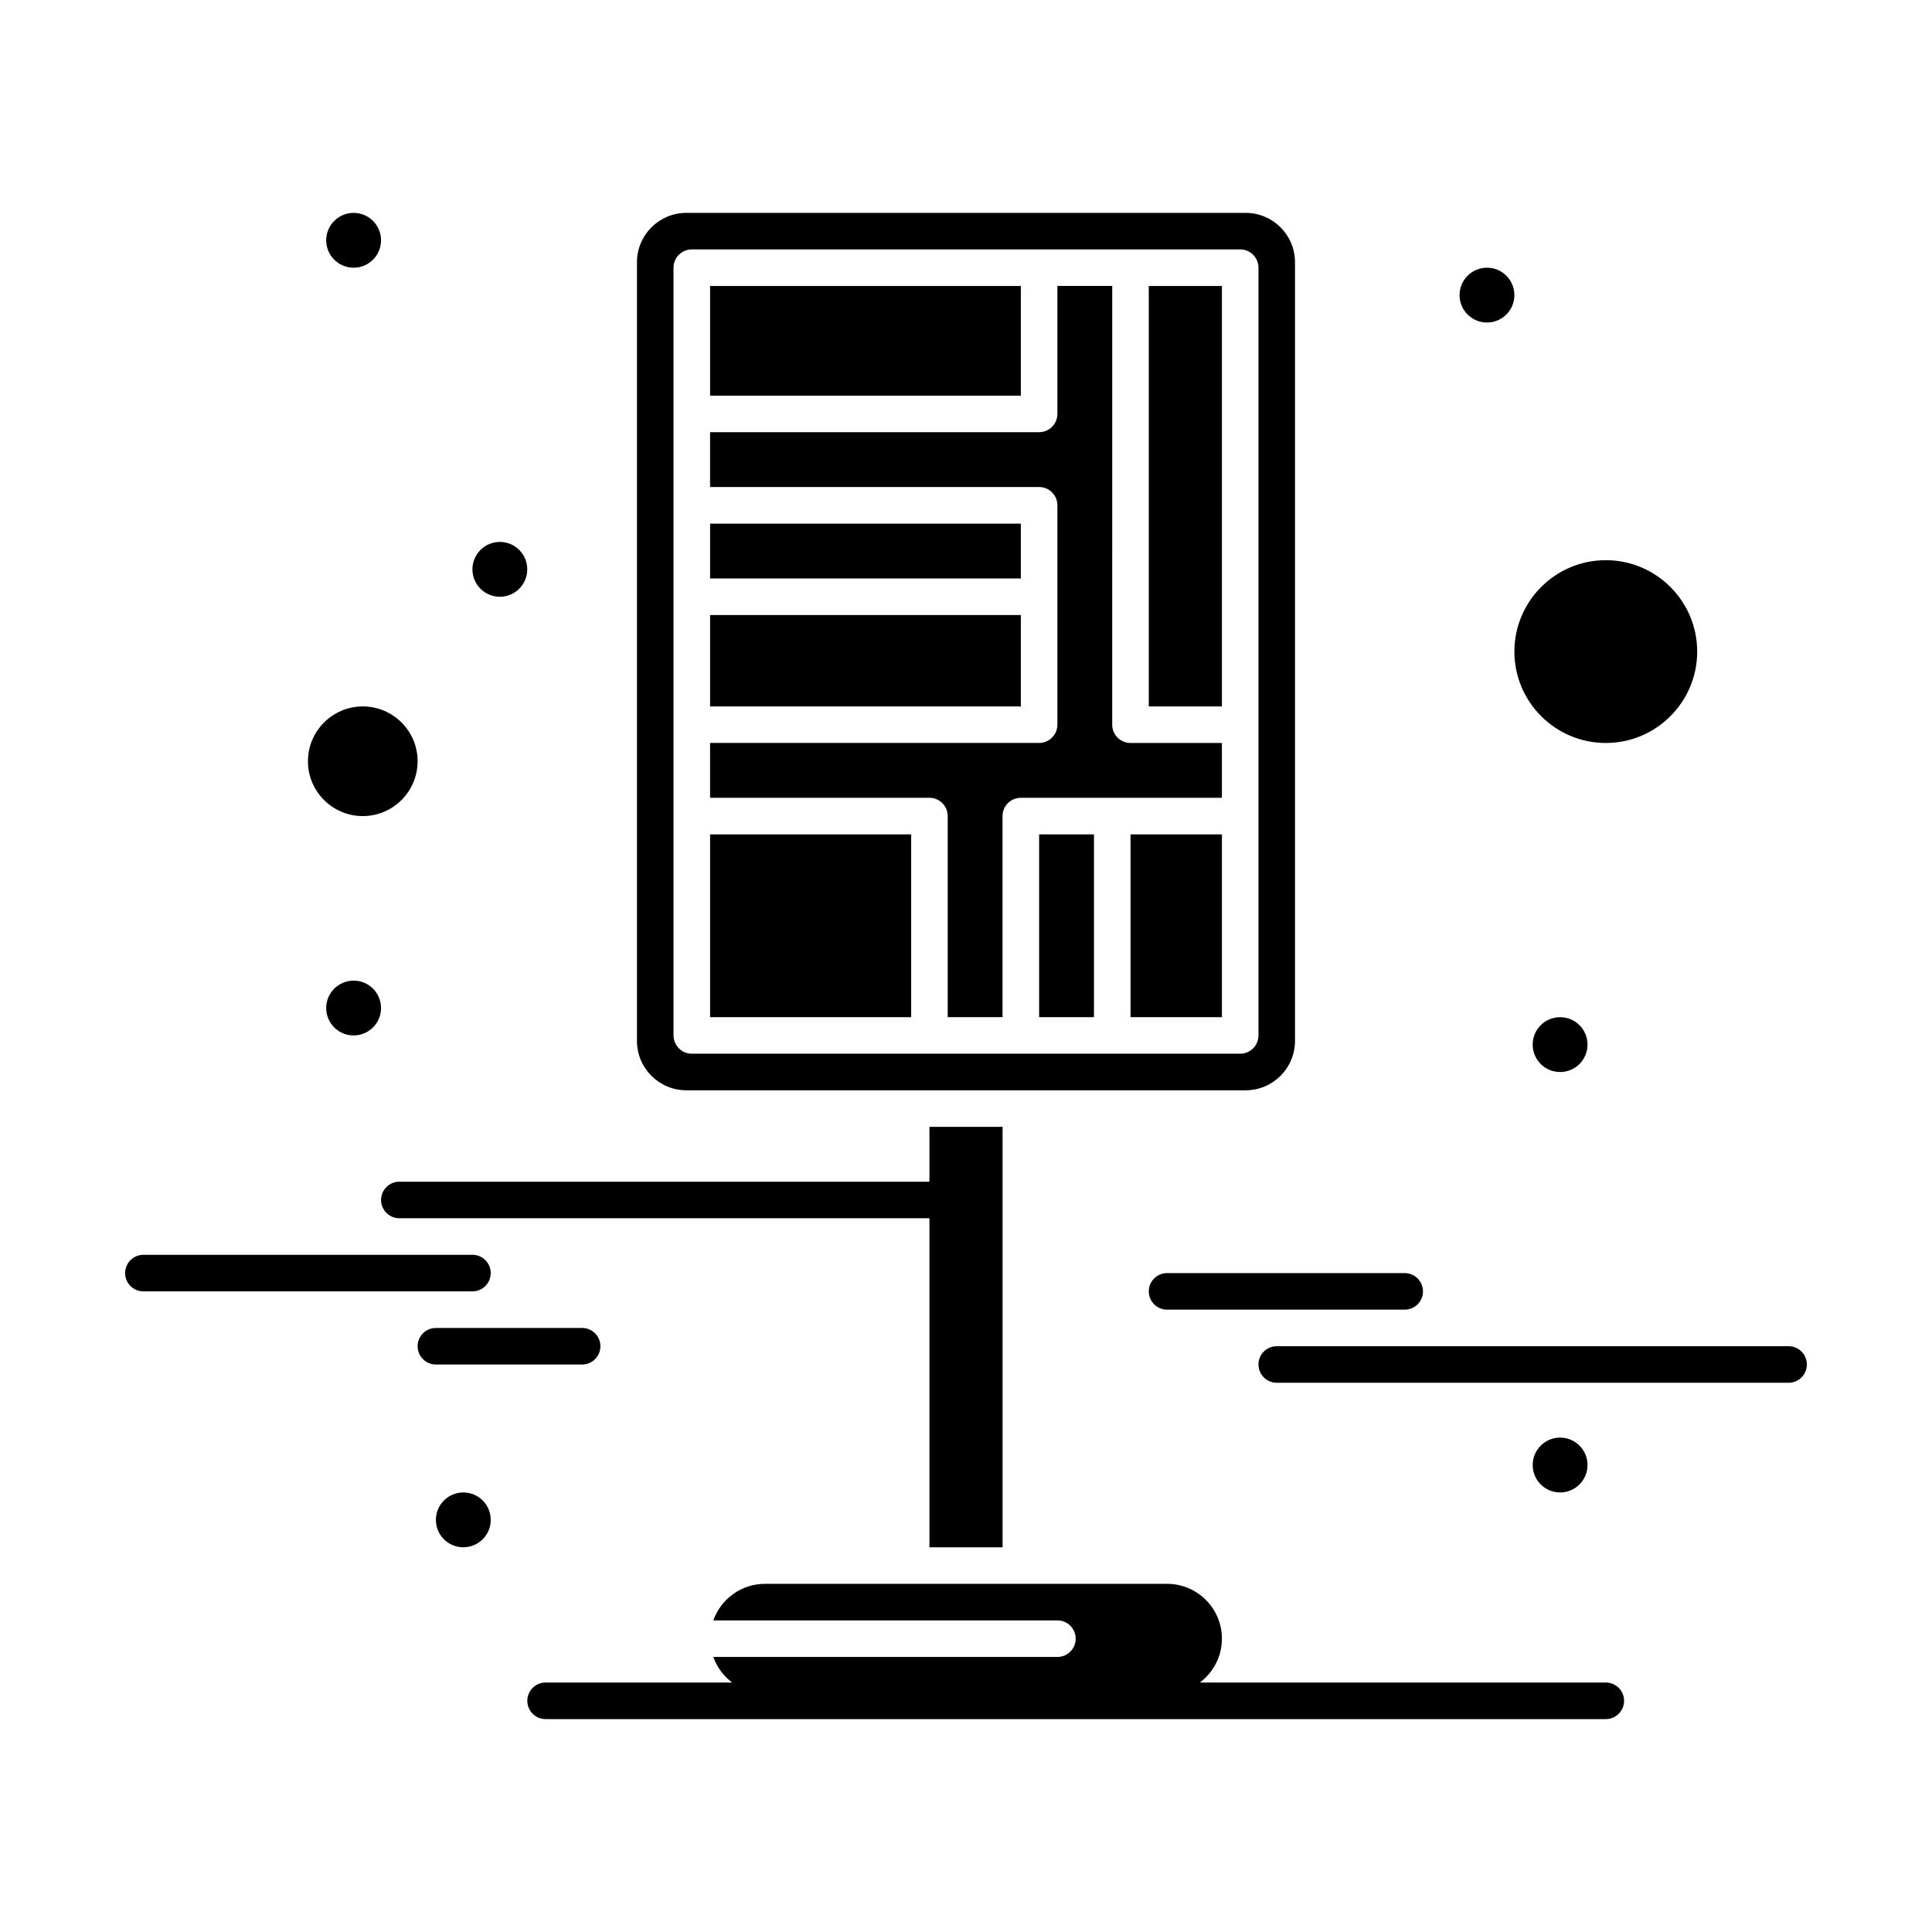 <?xml version="1.0" encoding="UTF-8"?>
<!-- Uploaded to: SVG Repo, www.svgrepo.com, Generator: SVG Repo Mixer Tools -->
<svg fill="#000000" width="800px" height="800px" version="1.1" viewBox="144 144 512 512" xmlns="http://www.w3.org/2000/svg">
 <g>
  <path d="m443.6 365.12h24.223v48.441h-24.223z"/>
  <path d="m332.18 365.12h53.289v48.441h-53.289z"/>
  <path d="m395.15 360.27v53.289h14.531v-53.289c0-2.676 2.168-4.844 4.844-4.844h53.289v-14.531h-24.223c-2.676 0-4.844-2.168-4.844-4.844l0.004-116.27h-14.531v33.91c0 2.676-2.168 4.844-4.844 4.844h-87.199v14.531h87.199c2.676 0 4.844 2.168 4.844 4.844v58.133c0 2.676-2.168 4.844-4.844 4.844h-87.199v14.531h58.133c2.672 0.004 4.84 2.172 4.84 4.848z"/>
  <path d="m419.38 365.12h14.531v48.441h-14.531z"/>
  <path d="m448.44 219.79h19.379v111.42h-19.379z"/>
  <path d="m332.18 306.99h82.352v24.223h-82.352z"/>
  <path d="m332.18 219.79h82.352v29.066h-82.352z"/>
  <path d="m332.18 282.77h82.352v14.531h-82.352z"/>
  <path d="m240.14 360.27c8.012 0 14.531-6.519 14.531-14.531 0-8.012-6.519-14.531-14.531-14.531s-14.531 6.519-14.531 14.531c-0.004 8.012 6.516 14.531 14.531 14.531z"/>
  <path d="m569.55 340.9c13.355 0 24.223-10.867 24.223-24.223s-10.867-24.223-24.223-24.223-24.223 10.867-24.223 24.223 10.867 24.223 24.223 24.223z"/>
  <path d="m325.88 432.94h148.23c7.211 0 13.078-5.867 13.078-13.078v-206.37c0-7.211-5.867-13.078-13.078-13.078h-148.23c-7.211 0-13.078 5.867-13.078 13.078v206.37c0 7.211 5.867 13.078 13.078 13.078zm-3.391-218c0-2.676 2.168-4.844 4.844-4.844h145.33c2.676 0 4.844 2.168 4.844 4.844v203.46c0 2.676-2.168 4.844-4.844 4.844h-145.33c-2.676 0-4.844-2.168-4.844-4.844z"/>
  <path d="m409.69 554.05v-111.42h-19.379v14.531h-140.48c-2.676 0-4.844 2.168-4.844 4.844 0 2.676 2.168 4.844 4.844 4.844h140.48v87.199z"/>
  <path d="m569.55 589.89h-107.58c3.543-2.652 5.852-6.871 5.852-11.625 0-8.016-6.519-14.531-14.531-14.531h-106.57c-6.312 0-11.684 4.055-13.684 9.688h91.188c2.676 0 4.844 2.168 4.844 4.844s-2.168 4.844-4.844 4.844h-91.195c0.969 2.727 2.731 5.074 5 6.781h-49.445c-2.676 0-4.844 2.168-4.844 4.844s2.168 4.844 4.844 4.844h280.97c2.676 0 4.844-2.168 4.844-4.844 0.004-2.676-2.164-4.844-4.84-4.844z"/>
  <path d="m617.99 500.76h-135.64c-2.676 0-4.844 2.168-4.844 4.844s2.168 4.844 4.844 4.844h135.64c2.676 0 4.844-2.168 4.844-4.844s-2.168-4.844-4.844-4.844z"/>
  <path d="m274.05 481.38c0-2.676-2.168-4.844-4.844-4.844h-87.199c-2.676 0-4.844 2.168-4.844 4.844 0 2.676 2.168 4.844 4.844 4.844h87.199c2.676 0 4.844-2.168 4.844-4.844z"/>
  <path d="m298.27 505.61c2.676 0 4.844-2.168 4.844-4.844s-2.168-4.844-4.844-4.844h-38.754c-2.676 0-4.844 2.168-4.844 4.844s2.168 4.844 4.844 4.844z"/>
  <path d="m448.44 486.23c0 2.676 2.168 4.844 4.844 4.844h62.977c2.676 0 4.844-2.168 4.844-4.844 0-2.676-2.168-4.844-4.844-4.844h-62.977c-2.676 0-4.844 2.168-4.844 4.844z"/>
  <path d="m564.71 532.25c0 4.012-3.254 7.266-7.269 7.266-4.012 0-7.266-3.254-7.266-7.266 0-4.016 3.254-7.269 7.266-7.269 4.016 0 7.269 3.254 7.269 7.269"/>
  <path d="m564.71 420.83c0 4.016-3.254 7.266-7.269 7.266-4.012 0-7.266-3.25-7.266-7.266 0-4.012 3.254-7.266 7.266-7.266 4.016 0 7.269 3.254 7.269 7.266"/>
  <path d="m545.33 222.21c0 4.016-3.254 7.266-7.266 7.266-4.016 0-7.266-3.25-7.266-7.266 0-4.012 3.25-7.266 7.266-7.266 4.012 0 7.266 3.254 7.266 7.266"/>
  <path d="m244.98 207.68c0 4.012-3.254 7.266-7.266 7.266-4.016 0-7.269-3.254-7.269-7.266 0-4.016 3.254-7.266 7.269-7.266 4.012 0 7.266 3.25 7.266 7.266"/>
  <path d="m283.73 294.88c0 4.016-3.254 7.269-7.266 7.269s-7.266-3.254-7.266-7.269c0-4.012 3.254-7.266 7.266-7.266s7.266 3.254 7.266 7.266"/>
  <path d="m244.98 411.14c0 4.012-3.254 7.266-7.266 7.266-4.016 0-7.269-3.254-7.269-7.266s3.254-7.266 7.269-7.266c4.012 0 7.266 3.254 7.266 7.266"/>
  <path d="m274.05 546.78c0 4.012-3.254 7.266-7.266 7.266-4.016 0-7.269-3.254-7.269-7.266s3.254-7.266 7.269-7.266c4.012 0 7.266 3.254 7.266 7.266"/>
 </g>
</svg>